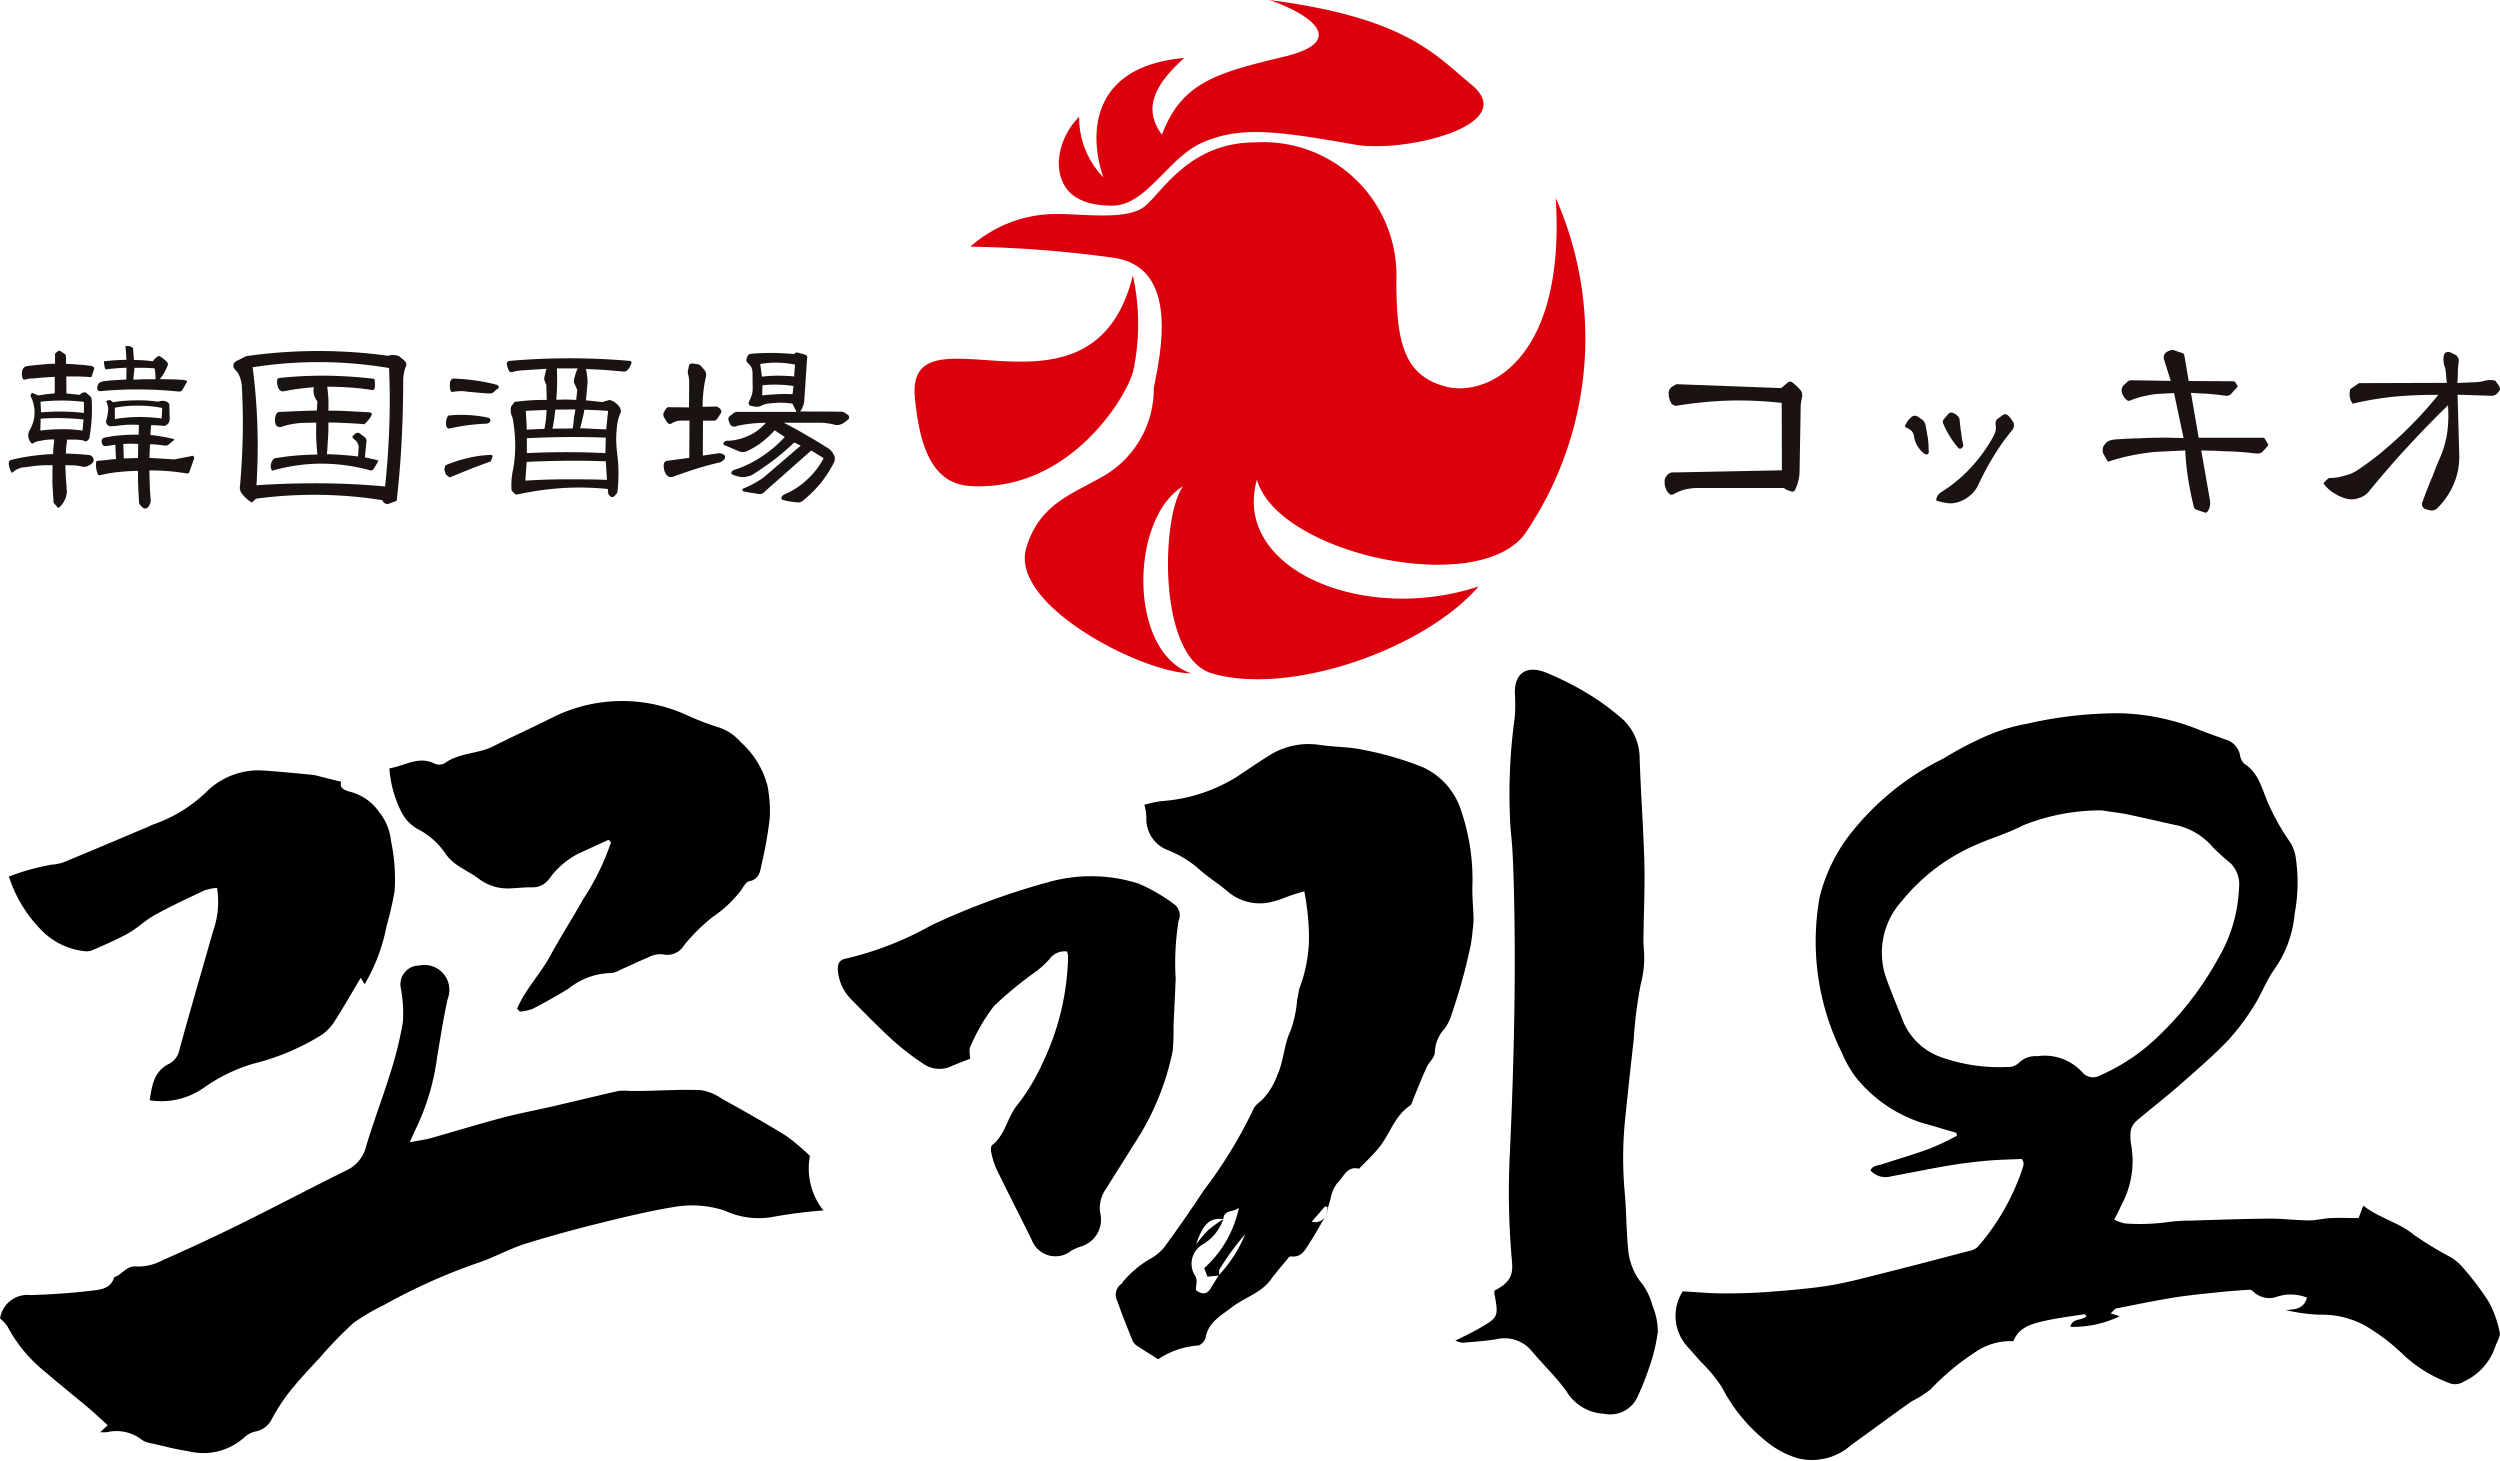 <svg xmlns="http://www.w3.org/2000/svg" width="78.81" height="46.042" viewBox="0 0 78.81 46.042">
  <g id="shop_logo19" transform="translate(-7983.653 -1814.773)">
    <g id="グループ_11481" data-name="グループ 11481" transform="translate(8012.483 1814.773)">
      <path id="パス_9684" data-name="パス 9684" d="M8134.378,1840.175a4.061,4.061,0,0,1,2.746-1.03c.848,0,2.2.2,2.745-.237s1.4-2.021,3.494-2.021a4.2,4.2,0,0,1,4.442,4.348c0,1.947.226,3,1.563,3.352,1.268.333,3.787-.789,3.461-5.947a10.929,10.929,0,0,1-.905,10.488c-1.348,2.162-7.853.768-8.514-1.609-.8,2.825,3.372,4.566,6.99,3.366-1.755,2.015-5.989,3.458-8.413,2.74-1.736-.515-1.587-5.029-.9-5.9-1.686,1-1.748,5.226.249,5.9-1.519,0-5.724-2.143-5.2-3.944.4-1.363,1.391-1.681,2.362-2.232a3.181,3.181,0,0,0,1.66-2.821c.228-1.143.8-3.779-1.242-4.1A37.414,37.414,0,0,0,8134.378,1840.175Z" transform="translate(-8132.616 -1832.399)" fill="#dc000c"/>
      <path id="パス_9685" data-name="パス 9685" d="M8132.581,1857.561c-1.286,5.191-7.184.731-6.871,3.867.143,1.423.493,2.7,1.751,2.771,3.147.184,4.946-2.854,5.131-3.629A7.112,7.112,0,0,0,8132.581,1857.561Z" transform="translate(-8125.698 -1848.877)" fill="#dc000c"/>
      <path id="パス_9686" data-name="パス 9686" d="M8154.74,1814.773c4.354.56,5.263,1.763,6.365,2.66,1.6,1.3-2.143,2.171-3.657,1.9-2.438-.429-3.6-.589-4.791-.077-1.116.481-1.773,2-2.872,2-.673,0-1.679-.172-1.679-1.38a2.171,2.171,0,0,1,.643-1.42,2.692,2.692,0,0,0,.764,1.909c-.458-1.307-.445-3.5,2.545-3.763-.7.644-1.416,1.463-.7,2.416.624-1.644,1.7-1.941,3.844-2.456S8155.888,1815.157,8154.74,1814.773Z" transform="translate(-8143.559 -1814.773)" fill="#dc000c"/>
    </g>
    <g id="グループ_11482" data-name="グループ 11482" transform="translate(7983.653 1835.884)">
      <path id="パス_9687" data-name="パス 9687" d="M8257.764,1941.525a1.355,1.355,0,0,0,.334.121,6.524,6.524,0,0,0,1.387-.047,5.135,5.135,0,0,1,.658-.042c.844-.025,1.689-.055,2.533-.063.408,0,.814.053,1.221.056.23,0,.461-.062.693-.073.279-.014.559,0,.879,0,.037-.1.08-.218.146-.392.51.4,1.121.523,1.6.922a10.459,10.459,0,0,0,1.154.7,1.579,1.579,0,0,1,.385.328,9.249,9.249,0,0,1,.818,1.083,3.414,3.414,0,0,1,.344.962c.029.128-.086.29-.135.436a1.862,1.862,0,0,1-1.006,1.119.493.493,0,0,1-.477.032,4.325,4.325,0,0,1-1.389-.852,6.284,6.284,0,0,0-1.221-.939,2.824,2.824,0,0,0-1.447-.353,5.416,5.416,0,0,1-1.066-.146c.281-.025.559-.021.666-.393a1.385,1.385,0,0,0-.949-.027.719.719,0,0,1-.713-.136c-.041-.036-.094-.087-.139-.085-.342.02-.684.046-1.025.082-.465.049-.93.093-1.389.167-.6.1-1.2.221-1.8.341-.049.01-.088.076-.174.155l.287.09a3.4,3.4,0,0,1-1.557.335c.061-.29.373-.184.508-.339-.027-.027-.049-.062-.064-.059-.416.065-.836.115-1.248.208s-.822.2-.992.641a1.971,1.971,0,0,0-1.215.354,7.79,7.79,0,0,0-1.4,1.169,3.368,3.368,0,0,1-.592.372c-.637.453-1.264.917-1.9,1.373a1.857,1.857,0,0,1-1.711.418,2.848,2.848,0,0,1-.977-.53,5.259,5.259,0,0,1-1.387-1.689,4.53,4.53,0,0,0-.684-.829c-.15-.176-.307-.347-.459-.522a1.438,1.438,0,0,1-.1-1.687c.412.023.816.062,1.223.065.469,0,.939-.007,1.406-.042.654-.05,1.311-.1,1.957-.2.617-.1,1.225-.268,1.834-.42.865-.217,1.729-.445,2.594-.673a.567.567,0,0,0,.287-.131,7.259,7.259,0,0,0,1.426-2.519.476.476,0,0,0,.018-.139.64.64,0,0,0-.055-.114c-.355.017-.727.022-1.1.055-.4.037-.809.087-1.209.154-.6.1-1.2.228-1.8.336a.637.637,0,0,1-.662-.185c.074-.164.248-.151.385-.2.506-.166,1.02-.313,1.52-.5a8.693,8.693,0,0,0,.822-.395l-.023-.09c-.357-.1-.711-.213-1.068-.31a4.383,4.383,0,0,1-2.1-1.443,3.535,3.535,0,0,1-.439-.774,7.873,7.873,0,0,1-.7-4.9,5.351,5.351,0,0,1,.895-1.9,8.5,8.5,0,0,1,3.018-2.477,10.623,10.623,0,0,1,1.457-.753,5.8,5.8,0,0,1,1.17-.338,12.945,12.945,0,0,1,2.938-.331,7.111,7.111,0,0,1,2.428.5c.289.116.584.217.877.325a.641.641,0,0,1,.467.483.467.467,0,0,0,.143.289c.484.307.564.868.781,1.317a7.033,7.033,0,0,0,.666,1.163,1.272,1.272,0,0,1,.17.481,5.322,5.322,0,0,1-.035,1.76,3.59,3.59,0,0,1-.633,1.745c-.264.365-.418.807-.666,1.187a7.155,7.155,0,0,1-.85,1.115c-.492.5-1.029.963-1.559,1.426-.424.37-.873.712-1.3,1.08a.545.545,0,0,0-.162.31,1.565,1.565,0,0,0,.023.467,2.909,2.909,0,0,1-.32,1.866C8257.924,1941.217,8257.854,1941.353,8257.764,1941.525Zm-.369-12.9a6.544,6.544,0,0,0-2.514.476c-.455.238-.957.385-1.432.591a6.149,6.149,0,0,0-2.383,1.792,2.426,2.426,0,0,0-.477,2.467c.166.456.355.9.533,1.354a2.024,2.024,0,0,0,1.211,1.108,5.475,5.475,0,0,0,2.078.3.478.478,0,0,0,.338-.121.754.754,0,0,1,.594-.219,1.607,1.607,0,0,1,1.408.5.448.448,0,0,0,.582.1,6.2,6.2,0,0,0,1.686-1.1,10.191,10.191,0,0,0,2.021-2.578,4.746,4.746,0,0,0,.658-2.228.941.941,0,0,0-.264-.774,7.4,7.4,0,0,1-.555-.5,2.111,2.111,0,0,0-1.23-.717c-.518-.114-1.033-.235-1.553-.343C8257.838,1928.69,8257.576,1928.657,8257.395,1928.629Z" transform="translate(-8191.115 -1924.189)"/>
      <path id="パス_9688" data-name="パス 9688" d="M7986.813,1979.43l.236-.223c-.2-.179-.378-.348-.564-.508s-.408-.339-.612-.508c-.264-.219-.532-.434-.789-.66a4.551,4.551,0,0,1-1.187-1.423,1.261,1.261,0,0,0-.242-.267.876.876,0,0,1,.966-.735c.626-.019,1.254-.059,1.876-.134.293-.035.646-.047.759-.433.256-.072.377-.377.728-.333a1.654,1.654,0,0,0,.8-.2c.8-.353,1.593-.719,2.376-1.106,1.139-.562,2.263-1.155,3.4-1.718a1.126,1.126,0,0,0,.634-.757c.224-.765.515-1.51.75-2.272a11.685,11.685,0,0,0,.409-1.641,4.092,4.092,0,0,0-.062-1.07.593.593,0,0,1,.575-.725.787.787,0,0,1,.9,1.056c-.135.6-.222,1.2-.328,1.8a7.439,7.439,0,0,1-.654,2.248c-.065.121-.114.25-.212.468.282-.055.489-.082.689-.138.739-.207,1.473-.435,2.215-.631.539-.143,1.089-.245,1.632-.37.684-.158,1.364-.325,2.047-.48a1.491,1.491,0,0,1,.319,0c.155,0,.311,0,.465,0,.608-.012,1.216-.05,1.82-.024a1.592,1.592,0,0,1,.642.264c.683.381,1.365.761,2.029,1.172a6.562,6.562,0,0,1,.756.638,2.126,2.126,0,0,0,.425,1.718,15.265,15.265,0,0,0-1.658.215,2.545,2.545,0,0,1-1.453-.209,3.3,3.3,0,0,0-1.583-.118c-.74.122-1.475.294-2.2.474-.819.2-1.638.422-2.446.67-.43.131-.836.339-1.253.51-.131.053-.265.1-.4.146a18.406,18.406,0,0,0-2.858,1.292,6.485,6.485,0,0,0-.969.572,12.554,12.554,0,0,0-1.041,1.074c-.317.344-.642.683-.935,1.048a5.909,5.909,0,0,0-.584.886.726.726,0,0,1-.525.409.757.757,0,0,0-.358.192,1.926,1.926,0,0,1-1.755.429c-.387-.055-.767-.158-1.148-.245a.742.742,0,0,1-.309-.107,1.308,1.308,0,0,0-1.107-.249A1.72,1.72,0,0,1,7986.813,1979.43Z" transform="translate(-7983.654 -1955.391)"/>
      <path id="パス_9689" data-name="パス 9689" d="M8163.59,1945.222c-.165.282-.321.57-.5.843-.14.214-.25.48-.595.436-.047-.006-.113.087-.16.144-.16.192-.322.383-.471.585-.314.43-.835.567-1.233.876-.341.264-.741.469-.827.964-.016.1-.165.244-.248.241a2.56,2.56,0,0,0-1.245.432c-.226-.144-.437-.272-.642-.409a.415.415,0,0,1-.16-.162c-.169-.418-.336-.838-.486-1.264a.423.423,0,0,1,.134-.546c.024-.016.036-.051.056-.076a3.258,3.258,0,0,1,.812-.688,1.574,1.574,0,0,0,.468-.372c.434-.592.854-1.194,1.256-1.808a14.424,14.424,0,0,0,1.564-2.559c.046-.119.181-.207.283-.3a2.259,2.259,0,0,0,.479-.791c.2-.45.2-.949.417-1.4a3.777,3.777,0,0,0,.2-.948c.024-.123.044-.246.071-.367a4.545,4.545,0,0,0,.3-1.783,8.139,8.139,0,0,0-.145-1.279c-.126.038-.255.074-.382.116-.192.065-.38.15-.576.2a1.559,1.559,0,0,1-1.481-.33c-.31-.257-.653-.468-.953-.749a3.478,3.478,0,0,0-.886-.525,1.047,1.047,0,0,1-.7-1.052,2.171,2.171,0,0,0-.062-.389,4.7,4.7,0,0,1,.517-.112,5.183,5.183,0,0,0,2.393-.766c.337-.225.671-.454,1.014-.667a2.315,2.315,0,0,1,1.616-.338c.449.067.911.055,1.352.152a10.211,10.211,0,0,1,1.886.549,2.247,2.247,0,0,1,1.192,1.327,6.724,6.724,0,0,1,.368,2.451c-.006.328.028.656.037.984a2.922,2.922,0,0,1-.027.368,4.973,4.973,0,0,1-.067.5c-.076.35-.157.7-.252,1.043q-.157.567-.347,1.124a1.432,1.432,0,0,1-.229.456,1.165,1.165,0,0,0-.3.747c-.007.155-.184.3-.257.458-.149.327-.28.664-.42,1-.031.072-.048.17-.1.207-.5.332-.641.918-1,1.349-.188.227-.406.429-.611.643-.389-.1-.489.277-.691.458a1.177,1.177,0,0,0-.211.507c-.056.171-.095.348-.142.522.019-.091.037-.183.055-.274l-.079-.03-.422.485A.367.367,0,0,0,8163.59,1945.222Zm-3.36,1.881-.365.036c-.033-.085-.071-.182-.1-.269a3.53,3.53,0,0,0,1.093-1.911c-.153.164-.467.045-.494.365-.417-.048-.63.131-.859.8a4.57,4.57,0,0,1,.389-.458,5.229,5.229,0,0,1,.47-.34,1.486,1.486,0,0,1-.667.809.7.7,0,0,0-.252.924c.138.193.048.345.055.505.2.148.355.141.479-.074.078-.135.165-.264.246-.4a4.152,4.152,0,0,0,.828-1.288,8.412,8.412,0,0,0-.791,1.078C8160.22,1946.936,8160.237,1947.027,8160.229,1947.1Z" transform="translate(-8121.801 -1928.005)"/>
      <path id="パス_9690" data-name="パス 9690" d="M8210.9,1938.365c.465-.242.6-.466.555-.915a24.316,24.316,0,0,1-.064-3.478c.129-2.885.2-5.771.113-8.658-.016-.486-.033-.973-.09-1.456a17.506,17.506,0,0,1,.127-3.561,4.946,4.946,0,0,0,.008-.7c-.041-.652.314-.963.938-.733a9.352,9.352,0,0,1,1.422.718,7.8,7.8,0,0,1,.912.662,1.689,1.689,0,0,1,.658,1.328c.035,1.1.119,2.189.148,3.285.021.782-.018,1.567-.027,2.35a3.447,3.447,0,0,0,.01.376,3.187,3.187,0,0,1-.094,1.108,13.66,13.66,0,0,0-.225,1.771c-.088.778-.174,1.556-.252,2.336a12.094,12.094,0,0,0-.037,2.393c.061.623.053,1.252.115,1.875a1.951,1.951,0,0,0,.443,1.085,2.043,2.043,0,0,1,.328.7,2.128,2.128,0,0,1,.164.808,5.418,5.418,0,0,1-.271,1.125,8.522,8.522,0,0,1-.361.91.945.945,0,0,1-1.062.551,1.469,1.469,0,0,1-1.187-.71c-.318-.442-.719-.823-1.072-1.242a1.117,1.117,0,0,0-1.131-.4c-.352.061-.711.081-1.066.112a.91.91,0,0,1-.234-.065c.295-.149.543-.26.777-.4.572-.33.584-.369.469-1.013C8210.9,1938.49,8210.9,1938.442,8210.9,1938.365Z" transform="translate(-8163.791 -1918.788)"/>
      <path id="パス_9691" data-name="パス 9691" d="M7995.515,1934.794c-.067.239.165.281.352.334a1.6,1.6,0,0,1,.854.631,1.7,1.7,0,0,1,.366.9,5.775,5.775,0,0,1,.113,1.586,11.064,11.064,0,0,1-.254,1.1,5.665,5.665,0,0,1-.69,1.83l-.124-.2c-.289.485-.548.938-.828,1.378a1.548,1.548,0,0,1-.372.4,7.4,7.4,0,0,1-2.168.923,5.232,5.232,0,0,0-1.555.748,2.333,2.333,0,0,1-1.728.41c.069-.487.147-.913.592-1.14a.631.631,0,0,0,.345-.456c.342-1.251.709-2.494,1.062-3.742a2.732,2.732,0,0,0,.123-1.358,1.754,1.754,0,0,0-.4.081c-.524.247-1.049.492-1.556.771-.3.165-.551.416-.849.583-.366.205-.755.368-1.141.537a.5.5,0,0,1-.273.018,2.22,2.22,0,0,1-1.369-.711,4.2,4.2,0,0,1-.972-1.637,7.5,7.5,0,0,1,1.35-.375,1.257,1.257,0,0,0,.454-.108c.868-.358,1.732-.726,2.6-1.091a1.652,1.652,0,0,1,.215-.092,4.556,4.556,0,0,0,1.677-1.071,2.339,2.339,0,0,1,1.625-.609c.558.03,1.115.092,1.673.143a1.605,1.605,0,0,1,.228.055Z" transform="translate(-7984.761 -1931.26)"/>
      <path id="パス_9692" data-name="パス 9692" d="M8048.154,1933.366c.262-.609.735-1.094,1.051-1.674.328-.605.7-1.185,1.04-1.787a7.88,7.88,0,0,0,.87-1.781l-.074-.08c-.306.139-.609.28-.916.417a2.606,2.606,0,0,0-.959.814.644.644,0,0,1-.565.268c-.2-.005-.406.024-.61.03a1.507,1.507,0,0,1-1.019-.281c-.223-.172-.482-.294-.714-.455a1.568,1.568,0,0,1-.336-.316,2.327,2.327,0,0,0-.933-.831,1.326,1.326,0,0,1-.49-.536,3.659,3.659,0,0,1-.372-1.36c.5-.085.926-.405,1.428-.149a.365.365,0,0,0,.316-.014c.461-.336,1.05-.288,1.539-.537.6-.305,1.215-.581,1.816-.883a4.9,4.9,0,0,1,4.313-.08,8.82,8.82,0,0,0,.922.354,1.557,1.557,0,0,1,.739.477,2.8,2.8,0,0,1,.848,1.383,4.075,4.075,0,0,1,.07,1.019,12.2,12.2,0,0,1-.253,1.434c-.049.231-.064.492-.4.555-.106.02-.187.2-.272.312a3.837,3.837,0,0,1-.876.814,5.661,5.661,0,0,0-.9.893.625.625,0,0,1-.685.281.809.809,0,0,0-.444.1c-.306.124-.6.268-.9.4a.629.629,0,0,1-.262.092,2.192,2.192,0,0,0-1.344.487c-.37.23-.754.442-1.141.643a1.533,1.533,0,0,1-.4.087Z" transform="translate(-8031.853 -1922.682)"/>
      <path id="パス_9693" data-name="パス 9693" d="M8117.97,1956.626c-.22.087-.391.151-.559.222a.891.891,0,0,1-.9-.051,8.663,8.663,0,0,1-.931-.709c-.463-.421-.9-.868-1.342-1.315a1.476,1.476,0,0,1-.425-.822c-.044-.29.01-.451.277-.489a10.284,10.284,0,0,0,2.656-1.042,22.739,22.739,0,0,1,3.839-1.4,4.957,4.957,0,0,1,2.692.084,5.388,5.388,0,0,1,1.131.656.428.428,0,0,1,.135.513,8.213,8.213,0,0,0-.093,1.824c-.019.513-.048,1.027-.069,1.54a6.445,6.445,0,0,1-.025.741,8.322,8.322,0,0,1-1.237,2.969c-.286.467-.584.927-.873,1.393a1.03,1.03,0,0,0-.174.754.881.881,0,0,1-.6,1.048,2.062,2.062,0,0,0-.3.127.8.8,0,0,1-1.266-.347c-.366-.74-.744-1.475-1.105-2.217a2.555,2.555,0,0,1-.167-.535c-.016-.069-.012-.187.03-.22.422-.327.472-.88.8-1.273a6.31,6.31,0,0,0,.776-1.285,8.134,8.134,0,0,0,.819-3.4.66.66,0,0,0-.034-.147.592.592,0,0,0-.564.254,3.409,3.409,0,0,1-.362.34,11.9,11.9,0,0,0-1.375,1.125,5.941,5.941,0,0,0-.749,1.287C8117.926,1956.352,8117.97,1956.5,8117.97,1956.626Z" transform="translate(-8087.388 -1944.362)"/>
    </g>
    <g id="グループ_11483" data-name="グループ 11483" transform="translate(7983.935 1825.682)">
      <path id="パス_9694" data-name="パス 9694" d="M7986.05,1869.109c.148-.016.3-.026.446-.03v-.3a.051.051,0,0,1,.006-.018.066.066,0,0,1,.012-.018l.079-.06a.032.032,0,0,1,.023-.012.128.128,0,0,1,.037.006l.132.084a.248.248,0,0,1,.036.03.123.123,0,0,1,.018.036l.006.259q.2.006.4.024c.137.008.271.022.4.042a.138.138,0,0,1,.043.018.063.063,0,0,1,.03.024.059.059,0,0,1,.012.03.1.1,0,0,1-.007.036l-.071.223a.039.039,0,0,1-.019.018.025.025,0,0,1-.024,0c-.124-.008-.251-.014-.379-.018h-.38l.006.536.422.042a.186.186,0,0,1,.084-.066.2.2,0,0,1,.109-.006l.114.1a.093.093,0,0,1,.042.048.194.194,0,0,1,.024.066,5.383,5.383,0,0,1,0,.615,5.516,5.516,0,0,1-.072.6.169.169,0,0,1-.043.072.159.159,0,0,1-.072.042l-.09-.036c-.084-.012-.167-.02-.247-.024h-.247c-.013.076-.022.151-.03.223s-.009.149-.013.217q.188.006.375.018c.124.008.248.018.373.03a.246.246,0,0,1,.1.066.274.274,0,0,1,.029.12.281.281,0,0,1-.145.139.273.273,0,0,1-.2.042,2.244,2.244,0,0,0-.271-.042c-.093,0-.186-.006-.277-.006q.006.205.018.41c.009.136.019.275.03.416a.676.676,0,0,1-.072.283.77.77,0,0,1-.174.229.063.063,0,0,1-.024.006.02.02,0,0,1-.019-.012l-.108-.121c-.008-.012-.016-.026-.024-.042a.125.125,0,0,1,0-.054q-.023-.283-.035-.561c0-.189,0-.374.006-.554-.146,0-.291,0-.44.012s-.295.038-.439.054a.437.437,0,0,0-.2.048.457.457,0,0,0-.168.108.043.043,0,0,1-.031.012c-.008,0-.016-.006-.023-.018a.551.551,0,0,1-.061-.151.372.372,0,0,1-.018-.151.07.07,0,0,1,.023-.048.08.08,0,0,1,.049-.03,5.265,5.265,0,0,1,.656-.126,6.184,6.184,0,0,1,.669-.06,2.244,2.244,0,0,1,.012-.229c.009-.076.017-.153.024-.229a1.369,1.369,0,0,0-.223.006,1.968,1.968,0,0,0-.217.036.552.552,0,0,0-.121.024.46.46,0,0,0-.108.054.053.053,0,0,1-.024.006.052.052,0,0,1-.023-.006.388.388,0,0,1-.1-.187.352.352,0,0,1,.03-.211,1.105,1.105,0,0,0,.15-.4,1.083,1.083,0,0,0-.018-.44c-.009-.032-.019-.068-.03-.108a.752.752,0,0,0-.048-.109.081.081,0,0,1-.013-.06.074.074,0,0,1,.024-.054.037.037,0,0,1,.023-.018.053.053,0,0,1,.024.006l.175.072c.089-.016.175-.03.26-.042l.253-.024v-.519c-.108,0-.218.01-.326.018s-.223.018-.331.03c-.048,0-.095,0-.139.006s-.091.018-.138.03a.057.057,0,0,1-.037,0,.036.036,0,0,1-.03-.018.393.393,0,0,1-.035-.169.325.325,0,0,1,.042-.163.132.132,0,0,1,.048-.048.145.145,0,0,1,.06-.024C7985.755,1869.137,7985.9,1869.121,7986.05,1869.109Zm-.018,2.079a5.381,5.381,0,0,1,.668-.042,4.088,4.088,0,0,1,.663.042l.03-.35c-.225-.024-.45-.038-.675-.042s-.45,0-.675.018Zm.023-.573a6.252,6.252,0,0,1,.676-.024,5.455,5.455,0,0,1,.675.042v-.349a5.612,5.612,0,0,0-.687-.042,6.476,6.476,0,0,0-.681.036Zm2.971-.38a4.694,4.694,0,0,1,.718.042.524.524,0,0,1,.108-.024.354.354,0,0,1,.114.006.271.271,0,0,1,.078.036.205.205,0,0,1,.055.066l.012.464a.232.232,0,0,1-.048.139.25.25,0,0,1-.127.078c-.072-.008-.143-.014-.211-.018s-.135-.006-.2-.006l-.024.313a2.84,2.84,0,0,1,.373.048,3.717,3.717,0,0,1,.368.079.02.02,0,0,1,.006.024.035.035,0,0,1-.023.024l-.139.115a.169.169,0,0,1-.055.036.419.419,0,0,1-.066.006c-.08-.012-.16-.022-.241-.03a2.3,2.3,0,0,0-.235-.012l-.018.428.392.024.392.024.524-.1a.067.067,0,0,1,.055-.012.079.079,0,0,1,.042.03.048.048,0,0,1,.006.03.119.119,0,0,1-.006.036l-.145.41c0,.024-.016.038-.036.042a.084.084,0,0,1-.055.006c-.192-.032-.386-.056-.578-.072s-.394-.02-.591-.024c0,.156.008.315.012.476s.015.313.03.47a.25.25,0,0,1-.036.133.169.169,0,0,1-.072.1.123.123,0,0,1-.065.024.115.115,0,0,1-.067-.018l-.072-.067a.269.269,0,0,1-.054-.078.662.662,0,0,1-.006-.091c-.009-.156-.017-.313-.024-.47s-.006-.311-.006-.464q-.3.006-.6.036t-.591.1a.108.108,0,0,1-.036.006l-.024-.012a.582.582,0,0,1-.066-.211.649.649,0,0,1,.006-.229c.1-.012.207-.022.308-.03a2.594,2.594,0,0,1,.308-.03l-.019-.452-.3.042a.24.24,0,0,1-.055-.006.112.112,0,0,1-.048-.036.275.275,0,0,1-.023-.066.4.4,0,0,1-.007-.078.146.146,0,0,1,.03-.048.1.1,0,0,1,.055-.03,3.572,3.572,0,0,1,.542-.078,4.9,4.9,0,0,1,.542-.018l.007-.307a3.524,3.524,0,0,0-.356-.006c-.12.008-.238.02-.355.036a.853.853,0,0,1-.1.006.93.93,0,0,1-.1.006.146.146,0,0,1-.1-.073.144.144,0,0,1-.018-.12.813.813,0,0,0,.042-.181,1.022,1.022,0,0,0,.019-.2.484.484,0,0,0-.024-.109.347.347,0,0,0-.042-.1.2.2,0,0,1,.066-.036.246.246,0,0,1,.078,0l.072.06A4.855,4.855,0,0,1,7989.027,1870.236Zm-.295-1.549-.018-.139.018-.018a.066.066,0,0,1,.03-.006.628.628,0,0,1,.091.006.223.223,0,0,1,.078.042.041.041,0,0,1,.03.036.3.3,0,0,1,0,.054l.024.3.3.012c.1.008.2.018.3.03a.273.273,0,0,1,.066-.084c.032-.028.063-.052.091-.073a.084.084,0,0,1,.036-.006l.024.006a1.233,1.233,0,0,1,.12.084,1.2,1.2,0,0,1,.108.1.139.139,0,0,1,.023.048.092.092,0,0,1-.006.06,1.884,1.884,0,0,1-.108.229,1.143,1.143,0,0,1-.145.2c.121,0,.244.006.368.006s.243.01.367.018a.216.216,0,0,1,.066.012.36.36,0,0,1,.061.018v.03l-.133.235a.165.165,0,0,1-.054.06.132.132,0,0,1-.079.012,12.715,12.715,0,0,0-2.471-.012.106.106,0,0,1-.048-.012.074.074,0,0,1-.036-.036.18.18,0,0,1,0-.1.188.188,0,0,1,.036-.09.231.231,0,0,1,.072-.049.253.253,0,0,1,.078-.024c.125-.016.245-.028.362-.036s.24-.014.361-.018l.006-.374q-.157.006-.313.018t-.313.03a.054.054,0,0,1-.036,0c-.009,0-.012-.012-.012-.024a.393.393,0,0,1-.024-.1.486.486,0,0,1-.012-.1v-.024a.016.016,0,0,0,.012-.006h.012c.113-.012.227-.022.344-.03s.225-.012.338-.012Zm-.35,2.139a5.121,5.121,0,0,1,.741-.066,5.593,5.593,0,0,1,.735.048l.018-.332a3.924,3.924,0,0,0-.747-.072,3.588,3.588,0,0,0-.747.066Zm.283,1.241.223-.006.224-.006.006-.446c-.08,0-.158-.006-.235-.006a2.228,2.228,0,0,0-.234.012Zm.3-2.483.356-.012h.343q0-.084-.006-.175a1.111,1.111,0,0,0-.024-.169c-.107-.008-.212-.014-.312-.018H7989Z" transform="translate(-7985.043 -1868.524)" fill="#1a1311"/>
      <path id="パス_9695" data-name="パス 9695" d="M8020.308,1869.458a16.129,16.129,0,0,1,4.484-.012.466.466,0,0,1,.181-.024.484.484,0,0,1,.168.042l.151.127a.174.174,0,0,1,.066.1.166.166,0,0,1-.024.121,1.329,1.329,0,0,0-.072.44q0,.946-.049,1.886t-.156,1.88l-.271.1a.171.171,0,0,1-.114-.03.157.157,0,0,1-.066-.09,13.644,13.644,0,0,0-1.982-.169,13.888,13.888,0,0,0-2,.121l-.132.121a.855.855,0,0,1-.193-.145,1,1,0,0,1-.156-.187.561.561,0,0,1-.03-.1.34.34,0,0,1,.006-.109q.067-.765.084-1.531c.013-.514,0-1.029-.023-1.543a1.3,1.3,0,0,0-.036-.247.934.934,0,0,0-.1-.235l-.1-.115a.156.156,0,0,1-.03-.139.165.165,0,0,1,.091-.108Zm4.515,2.242q.035-.934-.007-1.868a13.336,13.336,0,0,0-4.3-.024q.12.922.15,1.856t-.029,1.862q1.012-.066,2.03-.06t2.025.1Q8024.791,1872.64,8024.822,1871.7Zm-1.96-1.627q.749.012,1.489.1a.564.564,0,0,1,.018.145.513.513,0,0,1-.006.145.09.09,0,0,1-.036.054.064.064,0,0,1-.06.006c-.229-.036-.462-.062-.7-.078s-.467-.024-.7-.024c.016.121.027.245.036.374s0,.251,0,.38q.331,0,.663.018t.65.036a.037.037,0,0,1,.024.012.044.044,0,0,1,.024.018.07.07,0,0,1,.006.03.1.1,0,0,1-.006.03.706.706,0,0,1-.1.151.834.834,0,0,1-.127.133c-.185-.016-.372-.028-.561-.036s-.384-.018-.572-.018c0,.165,0,.332-.013.5s-.015.331-.035.5c.164,0,.329.012.494.024s.327.024.488.048l.018-.277a.215.215,0,0,0-.03-.133.2.2,0,0,0-.072-.1l-.072-.066a.06.06,0,0,1-.019-.042.054.054,0,0,1,.024-.042l.072-.066a.2.2,0,0,1,.061-.024.112.112,0,0,1,.066.018l.175.133a.166.166,0,0,1,.036.06.124.124,0,0,1,.006.066l-.049.5c.069.012.14.028.212.048a.86.86,0,0,1,.217.06l-.157.265a.149.149,0,0,1-.06.036.076.076,0,0,1-.066-.006,5.874,5.874,0,0,0-1.537-.205,5.7,5.7,0,0,0-1.537.223.336.336,0,0,1-.042-.157.4.4,0,0,1,.048-.156.145.145,0,0,1,.061-.066.181.181,0,0,1,.091-.024q.319-.054.633-.078t.639-.03c-.016-.165-.028-.331-.036-.5s0-.338,0-.506l-.488.012a2.874,2.874,0,0,0-.313.042,2.251,2.251,0,0,0-.307.084.145.145,0,0,1-.091-.006.126.126,0,0,1-.072-.06.384.384,0,0,1-.03-.175.346.346,0,0,1,.048-.175.142.142,0,0,1,.049-.048.115.115,0,0,1,.072-.012l.572-.024c.193-.008.386-.014.579-.018l.018-.289a.556.556,0,0,1-.108-.211.458.458,0,0,1,0-.235c-.16.012-.319.028-.476.048s-.313.047-.471.079a.151.151,0,0,1-.1-.012.169.169,0,0,1-.066-.072.43.43,0,0,1-.042-.121.543.543,0,0,1-.006-.139.073.073,0,0,1,.024-.054.1.1,0,0,1,.066-.024Q8022.122,1870.067,8022.862,1870.073Z" transform="translate(-8012.834 -1869.139)" fill="#1a1311"/>
      <path id="パス_9696" data-name="パス 9696" d="M8053.419,1873.57a3.435,3.435,0,0,1,.724-.1.087.087,0,0,1,.048.012.07.07,0,0,1,.006.048l-.054.145q-.327.115-.645.241t-.633.259a.126.126,0,0,1-.073-.036l-.054-.042a.389.389,0,0,1-.036-.085.376.376,0,0,1-.019-.078.237.237,0,0,1,.013-.073.137.137,0,0,1,.024-.066A4.008,4.008,0,0,1,8053.419,1873.57Zm.036-1.356a3.854,3.854,0,0,1,.645.091l.024.042a.046.046,0,0,1,.006.042.076.076,0,0,1-.012.042.25.25,0,0,1-.06.042.183.183,0,0,1-.067.012c-.192.008-.384.024-.572.048s-.38.063-.561.1a.076.076,0,0,1-.066-.006.1.1,0,0,1-.042-.048.346.346,0,0,1-.012-.181.381.381,0,0,1,.066-.169A3.914,3.914,0,0,1,8053.455,1872.214Zm.205-1.091a5.2,5.2,0,0,1,.7.145l.023.036a.041.041,0,0,1,.013.042.059.059,0,0,1-.024.036.426.426,0,0,0-.066.042.34.34,0,0,0-.054.054.164.164,0,0,1-.055.036.115.115,0,0,1-.06.018c-.133,0-.262-.012-.386-.024s-.252-.02-.38-.036a.983.983,0,0,0-.217-.012,1.987,1.987,0,0,0-.211.024.041.041,0,0,1-.037-.006.053.053,0,0,1-.029-.03.806.806,0,0,1-.024-.127q0-.066.006-.133a.193.193,0,0,1,.03-.078.187.187,0,0,1,.061-.048A6.8,6.8,0,0,1,8053.66,1871.123Zm1.139,3.128a2.54,2.54,0,0,1,.048-.319,4.194,4.194,0,0,0,.067-.82,4.682,4.682,0,0,0-.085-.82.568.568,0,0,1-.055-.175.632.632,0,0,1,.013-.175l.108-.145c.169-.02.338-.036.506-.048s.338-.012.507-.012l-.012-.47-.043-.108a.265.265,0,0,1-.024-.073.46.46,0,0,1,.007-.078l.061-.253-.761.049c-.052,0-.1.01-.156.018s-.108.024-.156.036a.121.121,0,0,1-.055,0,.468.468,0,0,1-.042-.024.692.692,0,0,1-.055-.133.451.451,0,0,1-.023-.139l.061-.054q.958-.084,1.922-.084c.64,0,1.277.028,1.917.084l.036.042a.573.573,0,0,1-.042.115.688.688,0,0,1-.073.114.189.189,0,0,1-.072.054.225.225,0,0,1-.09.006l-.585-.048c-.2-.012-.39-.022-.578-.03a1.618,1.618,0,0,1,.035.217,1.1,1.1,0,0,1,.013.235l-.048.536.519.054.222-.066a.46.46,0,0,1,.146.06.5.5,0,0,1,.12.1.41.41,0,0,1,.072.1.332.332,0,0,1,.024.12,1.1,1.1,0,0,0-.078.205,1.167,1.167,0,0,0-.042.211,3.571,3.571,0,0,0-.03.464,4.289,4.289,0,0,0,.036.464,5.146,5.146,0,0,1,.036.6,4.939,4.939,0,0,1-.036.6l-.085.1a.1.1,0,0,1-.065.036.081.081,0,0,1-.073-.024l-.036-.036a.319.319,0,0,1-.029-.048l-.013-.145a8.818,8.818,0,0,0-1.422-.03,9.825,9.825,0,0,0-1.416.2.158.158,0,0,1-.061,0,.11.11,0,0,1-.048-.036l-.085-.084A2.262,2.262,0,0,1,8054.8,1874.251Zm1.724-.012c.426,0,.854,0,1.283.018l-.036-.585q-.625-.024-1.247-.018t-1.247.036l-.042.591C8055.663,1874.253,8056.092,1874.239,8056.522,1874.239Zm-.687-1.591c.02-.1.036-.195.048-.3s.014-.195.019-.295l-.326.012q-.168.006-.331.018.012.145.018.289c.009.1.013.2.013.3Zm.687.735q.621,0,1.235.03l.012-.488q-.625-.024-1.241-.018t-1.247.036v.47Q8055.9,1873.383,8056.522,1873.383Zm-.38-1.036c-.016.1-.033.2-.054.295l.639-.006c.016-.1.028-.195.036-.3s.036-.2.048-.3l-.632.006C8056.167,1872.148,8056.155,1872.246,8056.143,1872.347Zm.651-1.1a.245.245,0,0,1-.03-.084.613.613,0,0,1,.006-.084c.017-.056.032-.112.048-.169a1,1,0,0,1,.067-.168h-.657q.012.247.006.494c0,.165-.013.33-.024.494.108,0,.213-.006.313-.006l.313.012.036-.313Zm.235,1.1a1.77,1.77,0,0,1-.073.283c.137,0,.275.01.417.018s.272.01.409.018l.061-.584-.374-.024-.374-.012A2.74,2.74,0,0,1,8057.029,1872.352Z" transform="translate(-8038.955 -1870.038)" fill="#1a1311"/>
      <path id="パス_9697" data-name="パス 9697" d="M8087.506,1871.671h-.283a.567.567,0,0,0-.271.084.106.106,0,0,1-.091.018.113.113,0,0,1-.066-.054l-.09-.145a.179.179,0,0,1,0-.181l.054-.09a.142.142,0,0,1,.049-.048.111.111,0,0,1,.06-.006l.621.006.006-.777c0-.04,0-.08-.006-.121a.706.706,0,0,0-.024-.126.251.251,0,0,1-.012-.078.152.152,0,0,1,.006-.072l.03-.145a.094.094,0,0,1,.042-.054.182.182,0,0,1,.066-.012l.175.024a.436.436,0,0,1,.061.03.162.162,0,0,1,.048.042l.084.1a.236.236,0,0,1,.061.12.277.277,0,0,1-.012.139,4.107,4.107,0,0,0-.072.452,4.238,4.238,0,0,0-.023.458l.385-.006a.17.17,0,0,1,.108.024.183.183,0,0,1,.078.078.077.077,0,0,1,.019.048.064.064,0,0,1-.013.054l-.12.187a.148.148,0,0,1-.055.042.091.091,0,0,1-.065.012h-.326l-.006,1.1.488-.072a.151.151,0,0,1,.1.012.214.214,0,0,1,.091.042.14.14,0,0,1,.023.048.317.317,0,0,1-.006.06.379.379,0,0,1-.066.072.29.29,0,0,1-.1.054c-.246.057-.49.123-.736.2s-.481.159-.723.247a.215.215,0,0,1-.133.006.242.242,0,0,1-.1-.084.432.432,0,0,1-.06-.163.406.406,0,0,1-.006-.163.092.092,0,0,1,.042-.067.119.119,0,0,1,.078-.03l.681-.091Zm2.62-2.133q.344.006.676.036a.1.1,0,0,1,.054-.042.1.1,0,0,1,.061-.006l.229.066a.122.122,0,0,1,.06.042.087.087,0,0,1,.006.073l-.09,1.35a.447.447,0,0,1-.048.175.381.381,0,0,1-.085.151l1.3.006a.158.158,0,0,1,.06.012.142.142,0,0,1,.056.024l.114.084a.082.082,0,0,1,.018.066.073.073,0,0,1-.03.06,1.292,1.292,0,0,1-.114.091.417.417,0,0,1-.127.066.283.283,0,0,1-.1.018.235.235,0,0,1-.1-.012,1.451,1.451,0,0,0-.218-.042,1.352,1.352,0,0,0-.223-.018h-1.15q.372.187.729.4c.241.137.476.279.705.428a.505.505,0,0,1,.1.108.553.553,0,0,1,.073.139.2.2,0,0,1,0,.078.214.214,0,0,1-.018.09,3.735,3.735,0,0,1-.416.651,3.837,3.837,0,0,1-.543.542.256.256,0,0,1-.187.078q-.12-.012-.24-.03a1.771,1.771,0,0,1-.235-.054.062.062,0,0,1-.037-.024.046.046,0,0,1,0-.042.134.134,0,0,1,.037-.066.125.125,0,0,1,.061-.042,2.389,2.389,0,0,0,.71-.464,2.49,2.49,0,0,0,.52-.675l-.393-.241-1.47,1.3a.186.186,0,0,1-.1.066.293.293,0,0,1-.12,0l-.429-.072-.03-.012a.04.04,0,0,1-.018-.036.067.067,0,0,1,.012-.036.081.081,0,0,1,.03-.018,3.217,3.217,0,0,0,.319-.151,3.493,3.493,0,0,0,.3-.187l1.175-1.007-.205-.1q-.313.3-.645.555c-.226.168-.46.329-.706.482-.039.012-.082.024-.126.036a.492.492,0,0,1-.133.018.692.692,0,0,1-.175-.024,1.04,1.04,0,0,1-.168-.06.037.037,0,0,1-.024-.018.055.055,0,0,1-.006-.024.092.092,0,0,1,.024-.054.142.142,0,0,1,.048-.042,3.286,3.286,0,0,0,.873-.416,3.81,3.81,0,0,0,.742-.627l-.32-.211a2.885,2.885,0,0,1-.415.385,2.406,2.406,0,0,1-.482.283.276.276,0,0,1-.1.018.434.434,0,0,1-.1-.012l-.5-.211a.059.059,0,0,1-.019-.042.061.061,0,0,1,.013-.036.3.3,0,0,1,.061-.048.173.173,0,0,1,.078-.006,1.455,1.455,0,0,0,.271-.036,1.226,1.226,0,0,0,.26-.078,1.544,1.544,0,0,0,.355-.181,1.926,1.926,0,0,0,.3-.271,4.214,4.214,0,0,0-.453.024,4.276,4.276,0,0,0-.451.072.178.178,0,0,1-.108.024.186.186,0,0,1-.1-.048l-.061-.138a.107.107,0,0,1-.006-.06.122.122,0,0,1,.019-.066l.126-.1a.161.161,0,0,1,.072-.042.175.175,0,0,1,.091-.012h1.838l-.127-.259a3.2,3.2,0,0,0-.35-.03,2.763,2.763,0,0,0-.361.024c-.044,0-.089.01-.133.018a.681.681,0,0,0-.126.048.444.444,0,0,1-.1.036.423.423,0,0,1-.1,0l-.139-.024a.092.092,0,0,1-.066-.054.079.079,0,0,1,.006-.078l.049-.115a1.018,1.018,0,0,0,.048-.133q.012-.066.018-.139l-.006-.554a.54.54,0,0,0-.029-.126.4.4,0,0,0-.079-.115l-.048-.048a.143.143,0,0,1-.036-.06.132.132,0,0,1,.006-.066l.03-.09a.215.215,0,0,1,.054-.048.143.143,0,0,1,.073-.018C8089.675,1869.544,8089.9,1869.538,8090.126,1869.538Zm-.337.747a4.24,4.24,0,0,1,.507-.03c.168,0,.337.008.506.024l.03-.374a3.282,3.282,0,0,0-.549-.06,2.878,2.878,0,0,0-.549.042Zm.006.59c.161-.016.322-.028.482-.036s.319-.008.476,0l.031-.259a3.972,3.972,0,0,0-.977-.024Z" transform="translate(-8066.051 -1869.321)" fill="#1a1311"/>
    </g>
    <g id="グループ_11484" data-name="グループ 11484" transform="translate(8036.131 1825.806)">
      <path id="パス_9698" data-name="パス 9698" d="M8245.884,1874.246l.212-.178a.113.113,0,0,1,.073-.026.15.15,0,0,1,.064.02l.139.119c.04.04.08.082.119.125a.265.265,0,0,1,.053.119.252.252,0,0,1-.007.132c-.018.088-.027.154-.033.2s-.006.112-.006.2l-.033,1.887a1.364,1.364,0,0,1-.04.33,1.4,1.4,0,0,1-.111.3l-.06.04a.512.512,0,0,1-.152-.046.248.248,0,0,1-.125-.073h-2.719a1.929,1.929,0,0,0-.4.046,1.629,1.629,0,0,0-.369.152.1.1,0,0,1-.072.013.069.069,0,0,1-.066-.04.309.309,0,0,1-.105-.165.4.4,0,0,1-.033-.2.2.2,0,0,1,.027-.139.519.519,0,0,1,.092-.112.293.293,0,0,1,.111-.046h.119l3.346-.066-.007-2.125a12.4,12.4,0,0,0-1.649-.073,12.782,12.782,0,0,0-1.637.158.153.153,0,0,1-.132-.02.164.164,0,0,1-.079-.086.685.685,0,0,1-.053-.152.667.667,0,0,1-.013-.152.316.316,0,0,1,.025-.1.4.4,0,0,1,.073-.079l.145-.086Z" transform="translate(-8242.213 -1873.045)" fill="#1a1311"/>
      <path id="パス_9699" data-name="パス 9699" d="M8279.543,1879.294c-.015-.013-.015-.031,0-.052a1.221,1.221,0,0,1,.086-.138,1.445,1.445,0,0,1,.117-.119.159.159,0,0,1,.093-.033.191.191,0,0,1,.086.02l.145.1a.228.228,0,0,1,.066.066.927.927,0,0,1,.04.086c.013.071.027.143.04.218s.025.15.039.211c.008.1.016.17.02.218,0,.079.007.15.007.211v.04a.093.093,0,0,1-.02.027l-.021.02h-.038a.092.092,0,0,1-.041-.007.838.838,0,0,1-.349-.587.306.306,0,0,0-.08-.152.575.575,0,0,0-.145-.092A.046.046,0,0,1,8279.543,1879.294Zm2.863-.178a.091.091,0,0,1,.046-.066l.172-.125c.009-.013.03-.02.065-.02a.192.192,0,0,1,.072.02.769.769,0,0,1,.105.112,1.072,1.072,0,0,1,.073.112.035.035,0,0,1,.019.02.365.365,0,0,1,.007.125.264.264,0,0,1-.053.112,6.841,6.841,0,0,0-.587.825,8.531,8.531,0,0,0-.476.891.99.99,0,0,1-.336.4,1.018,1.018,0,0,1-.5.192,1.034,1.034,0,0,1-.251-.027.925.925,0,0,1-.205-.053.247.247,0,0,1-.04-.013.29.29,0,0,1,.048-.152.3.3,0,0,1,.105-.106,4.593,4.593,0,0,0,.937-.772,5.012,5.012,0,0,0,.713-.99.751.751,0,0,0,.072-.191.7.7,0,0,0-.007-.218A.2.2,0,0,1,8282.406,1879.116Zm-1.677.02a.108.108,0,0,1,.014-.059l.158-.185a.167.167,0,0,1,.073-.04.187.187,0,0,1,.079.013.4.4,0,0,0,.046.02.257.257,0,0,0,.039.026.741.741,0,0,1,.072.066.23.23,0,0,1,.021.026c0,.013.01.024.013.033a.315.315,0,0,1,.014.079q.006.086.021.185c0,.049.013.11.025.185a3.126,3.126,0,0,0,.061.369.091.091,0,0,0,.006.033v.013a.106.106,0,0,1-.026.046l-.034.033a.061.061,0,0,1-.046.013.063.063,0,0,1-.046-.02,2.459,2.459,0,0,1-.271-.37,2.742,2.742,0,0,1-.212-.409A.056.056,0,0,1,8280.729,1879.136Z" transform="translate(-8271.958 -1876.879)" fill="#1a1311"/>
      <path id="パス_9700" data-name="パス 9700" d="M8312.183,1869.35a.147.147,0,0,1,.014-.066.24.24,0,0,1,.086-.092.5.5,0,0,1,.118-.053h.021a.107.107,0,0,1,.033-.007h.025a.047.047,0,0,0,.021.007l.277.093a.094.094,0,0,1,.052.066l.139.812,1.406.007a.113.113,0,0,1,.032.013.072.072,0,0,0,.026.013c.009.009.013.015.013.02l.055.086.006.007v.013a.065.065,0,0,1-.006.033l-.192.211a.238.238,0,0,1-.08.053.156.156,0,0,1-.1.006c-.092-.009-.182-.02-.271-.033l-.276-.026-.271-.013a1.282,1.282,0,0,0-.139-.007.909.909,0,0,0-.132-.007l.243,1.412h2.053a.02.02,0,0,0,.014.007.075.075,0,0,0,.02.027l.092.158a.146.146,0,0,1,.015.033.046.046,0,0,1-.015.033l-.172.191a.318.318,0,0,1-.078.04.119.119,0,0,1-.086.007c-.075,0-.149-.011-.224-.02s-.147-.015-.219-.02c-.162-.013-.31-.022-.441-.026-.093,0-.166-.007-.218-.007l-.219-.013c-.166,0-.313-.007-.441-.007l.276,1.577a.522.522,0,0,1-.006.185.447.447,0,0,1-.078.171.213.213,0,0,1-.041.026.125.125,0,0,1-.047-.006l-.271-.093a.49.49,0,0,1-.046-.04.065.065,0,0,1-.02-.046c-.035-.132-.067-.279-.1-.442-.026-.123-.052-.268-.079-.435a8.161,8.161,0,0,1-.092-.9l-.812.04a3.666,3.666,0,0,0-.417.04c-.127.018-.264.04-.408.066a6.95,6.95,0,0,0-.8.211l-.151-.264a.292.292,0,0,1-.014-.119.248.248,0,0,1,.026-.112.536.536,0,0,1,.046-.059.619.619,0,0,1,.06-.066.293.293,0,0,1,.106-.052.793.793,0,0,1,.118-.027c.162-.013.346-.024.548-.033.08,0,.169-.007.271-.007.044,0,.09-.007.139-.007s.095-.007.139-.007c.193,0,.376-.007.547-.007l.549.013-.3-1.418-.5.026q-.105.007-.231.026c-.048.009-.121.024-.217.046a2.573,2.573,0,0,0-.423.132.108.108,0,0,1-.06.013.072.072,0,0,1-.053-.02.339.339,0,0,1-.105-.119.4.4,0,0,1-.06-.158.178.178,0,0,1,.007-.106.02.02,0,0,1,.006-.013.314.314,0,0,1,.047-.073l.119-.112a.174.174,0,0,1,.119-.046l1.247.02-.218-.693A.182.182,0,0,1,8312.183,1869.35Z" transform="translate(-8296.45 -1869.132)" fill="#1a1311"/>
      <path id="パス_9701" data-name="パス 9701" d="M8348.375,1870.42a1.17,1.17,0,0,1-.027-.224v-.02c0-.026-.008-.066-.013-.119s-.016-.093-.02-.119a.492.492,0,0,1-.046-.192.483.483,0,0,1,.007-.185.118.118,0,0,1,.071-.1.157.157,0,0,1,.119-.007l.185.086a.239.239,0,0,1,.079.1.159.159,0,0,1,.014.112,2.446,2.446,0,0,0-.026.336v.02c0,.075-.006.128-.006.158,0,.062-.008.115-.008.159l.58-.027a1.133,1.133,0,0,0,.14-.013,1.267,1.267,0,0,0,.125-.027.675.675,0,0,1,.35-.007l.119.172a.021.021,0,0,0,.007.013.168.168,0,0,1,.021.06.183.183,0,0,1-.021.079l-.073.086a.27.27,0,0,1-.093.053.239.239,0,0,1-.1.013l-1.05-.033.054,1.946a2.2,2.2,0,0,1-.192.91,2.381,2.381,0,0,1-.534.752c-.018.009-.048.022-.093.039a.392.392,0,0,1-.1,0l-.166-.046a.175.175,0,0,1-.079-.086.14.14,0,0,1-.006-.112c.075-.207.16-.431.257-.673.022-.053.044-.1.067-.152.034-.088.068-.176.1-.264s.077-.185.111-.264a3.223,3.223,0,0,0,.252-.838,4.145,4.145,0,0,0,.026-.878q-.672.653-1.294,1.333-.292.31-.619.693-.252.29-.6.713a.629.629,0,0,1-.3.185.646.646,0,0,1-.362.026,1.334,1.334,0,0,1-.422-.185,1.075,1.075,0,0,1-.331-.31l.139-.138.04-.026h.04a1.536,1.536,0,0,0,.448-.073,1.25,1.25,0,0,0,.416-.178q.343-.231.7-.515c.207-.172.424-.363.653-.574a12.876,12.876,0,0,0,1.188-1.28q-.655-.007-1.36.053a10.245,10.245,0,0,0-1.339.224.46.46,0,0,1-.093-.224.506.506,0,0,1,.02-.238l.271-.185Z" transform="translate(-8323.714 -1869.384)" fill="#1a1311"/>
    </g>
  </g>
</svg>
